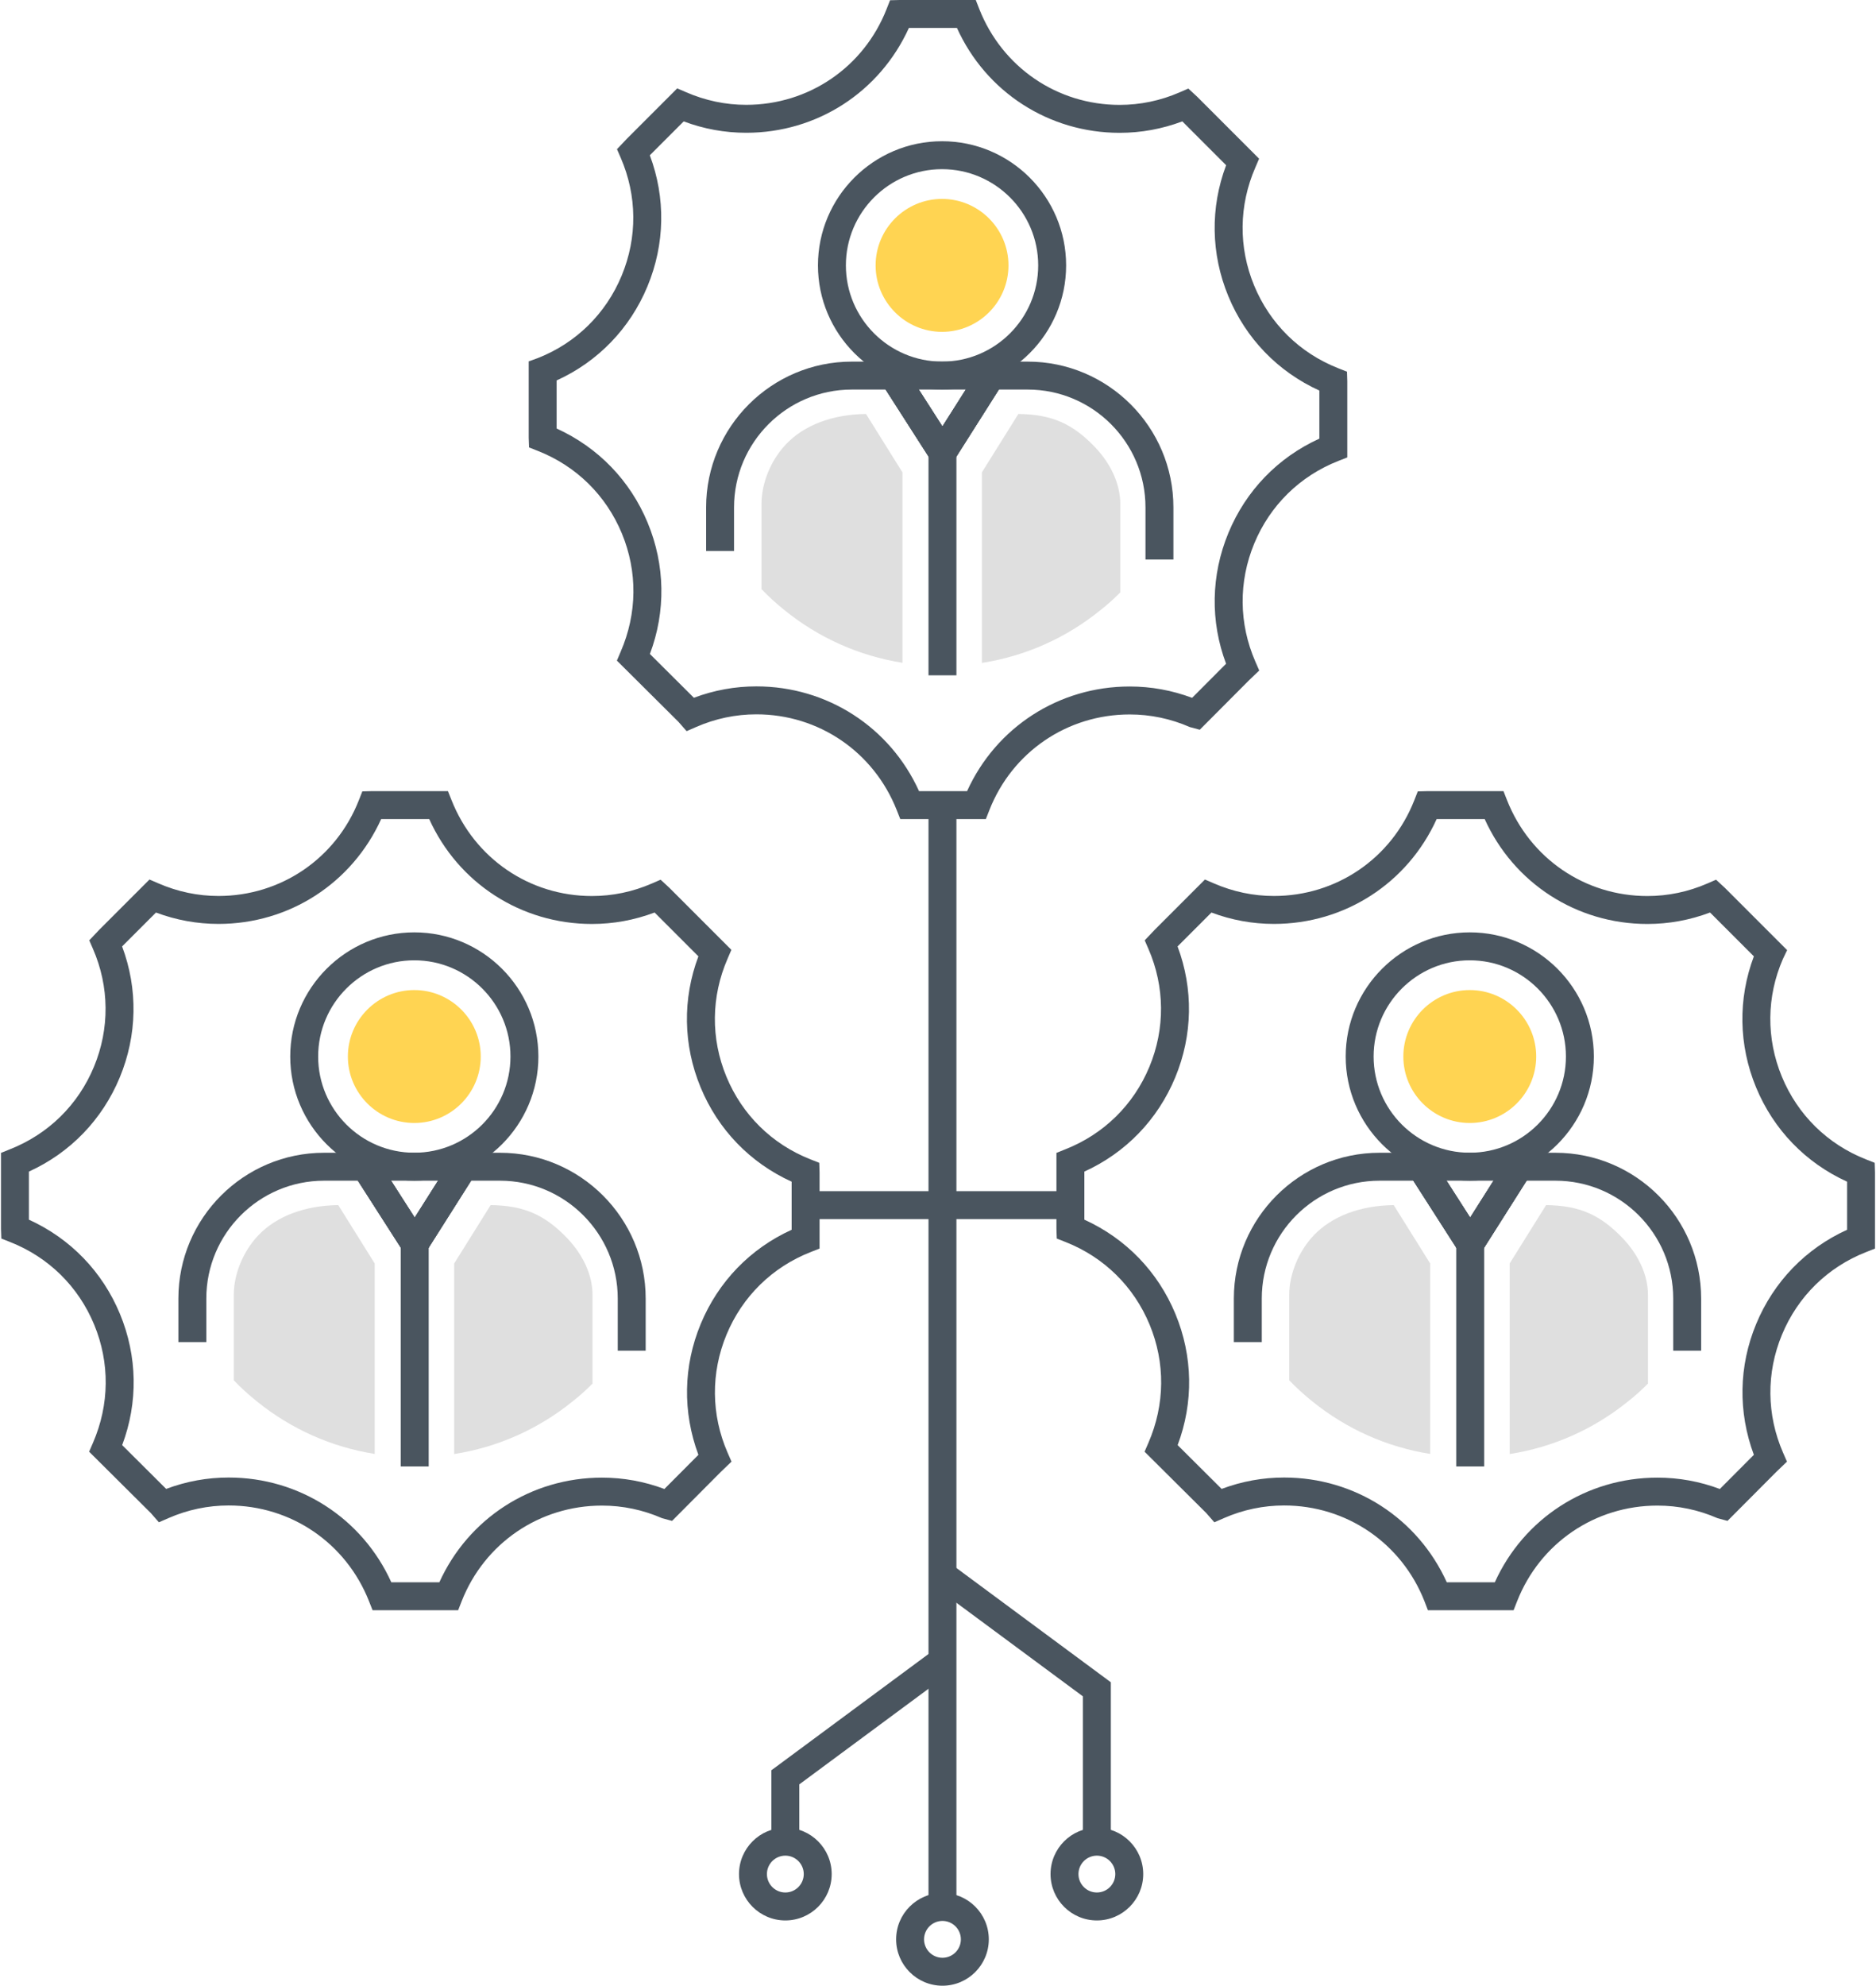 <?xml version="1.0" encoding="UTF-8"?>
<svg width="484px" height="512px" viewBox="0 0 484 512" version="1.1" xmlns="http://www.w3.org/2000/svg" xmlns:xlink="http://www.w3.org/1999/xlink">
    <!-- Generator: Sketch 54.1 (76490) - https://sketchapp.com -->
    <title>MULTI-AGENT SYSTEM</title>
    <desc>Created with Sketch.</desc>
    <g id="Page-1" stroke="none" stroke-width="1" fill="currentColor" fill-rule="evenodd">
        <g id="MULTI-AGENT-SYSTEM" fill-rule="nonzero" fill="currentColor" >
            <path d="M347.514,95.833 L345.232,94.934 C335.322,91.029 327.624,83.456 323.557,73.612 C319.489,63.768 319.598,52.97 323.882,43.162 L324.843,40.92 L308.84,24.917 L306.589,22.834 L304.336,23.812 C299.4,25.957 294.196,27.044 288.867,27.045 C288.866,27.045 288.866,27.045 288.864,27.045 C272.787,27.045 258.586,17.38 252.639,2.299 L251.746,0 L232.109,0 L229.63,0.062 L228.732,2.348 C222.848,17.342 208.635,27.03 192.527,27.03 C187.204,27.03 182.005,25.945 176.963,23.757 L174.717,22.787 L161.739,35.766 L159.178,38.468 L160.135,40.668 C164.381,50.432 164.473,61.225 160.393,71.062 C156.315,80.896 148.612,88.456 138.781,92.318 L136.404,93.178 L136.404,112.877 L136.493,115.366 L138.775,116.264 C148.671,120.162 156.365,127.718 160.438,137.543 C164.511,147.368 164.423,158.151 160.114,168.08 L159.154,170.333 L175.05,186.132 L177.142,188.522 L179.619,187.442 C184.571,185.281 189.795,184.185 195.143,184.185 C211.229,184.185 225.433,193.854 231.369,208.917 L232.27,211.195 L254.346,211.195 L255.243,208.907 C261.125,193.907 275.337,184.214 291.453,184.214 C296.803,184.214 302.027,185.309 306.979,187.471 L309.536,188.158 L322.15,175.498 L324.876,172.884 L323.87,170.577 C319.605,160.806 319.504,150 323.585,140.15 C327.666,130.301 335.379,122.734 345.305,118.842 L347.593,117.945 L347.593,98.316 L347.514,95.833 Z M340.389,113.1 C329.728,117.938 321.45,126.485 316.93,137.392 C312.401,148.321 312.217,160.244 316.324,171.139 L307.561,179.932 C302.384,177.989 296.977,177.007 291.454,177.007 C273.187,177.007 256.98,187.516 249.503,203.988 L237.109,203.988 C229.636,187.503 213.413,176.978 195.144,176.978 C189.635,176.978 184.242,177.956 179.02,179.914 L167.671,168.621 C171.812,157.637 171.624,145.71 167.094,134.782 C162.581,123.898 154.318,115.361 143.608,110.492 L143.608,98.092 C154.259,93.255 162.53,84.716 167.048,73.821 C171.573,62.91 171.767,51 167.652,40.042 L176.393,31.3 C181.578,33.249 186.995,34.235 192.526,34.235 C210.777,34.235 226.972,23.743 234.493,7.204 L246.889,7.204 C254.354,23.709 270.586,34.248 288.864,34.248 C288.865,34.248 288.869,34.248 288.869,34.248 C294.385,34.247 299.785,33.267 305.034,31.297 L316.335,42.6 C312.21,53.557 312.392,65.454 316.898,76.363 C321.406,87.273 329.674,95.828 340.389,100.701 L340.389,113.1 L340.389,113.1 Z" id="Shape" fill="#4A555F"></path>
            <path d="M223.425,106.739 C214.764,106.84 207.436,109.615 202.748,114.584 C198.873,118.677 196.465,124.55 196.465,129.913 L196.465,151.9 C198.223,153.75 200.212,155.569 202.395,157.321 C211.226,164.473 221.698,169.135 232.825,170.893 L232.825,121.785 L223.425,106.739 Z" id="Path" fill="#DFDFDF"></path>
            <path d="M282.596,115.38 C276.736,109.212 271.309,106.837 262.733,106.74 L253.333,121.786 L253.333,170.922 C264.484,169.184 274.959,164.551 283.797,157.413 C285.556,156.041 287.31,154.478 289.021,152.757 L289.021,129.913 C289.021,124.945 286.737,119.781 282.596,115.38 Z" id="Path" fill="#DFDFDF"></path>
            <path d="M243.042,36.415 C225.39,36.415 211.03,50.775 211.03,68.427 C211.03,86.077 225.39,100.438 243.042,100.44 C260.694,100.44 275.055,86.079 275.055,68.427 C275.055,50.775 260.694,36.415 243.042,36.415 Z M243.042,93.235 C229.363,93.234 218.235,82.106 218.235,68.427 C218.235,54.748 229.363,43.62 243.042,43.62 C256.721,43.62 267.85,54.748 267.85,68.427 C267.85,82.106 256.721,93.235 243.042,93.235 Z" id="Shape" fill="#4A555F"></path>
            <path d="M265.149,93.24 L219.759,93.24 C199.035,93.24 182.175,110.1 182.175,130.824 L182.175,142.064 L189.38,142.064 L189.38,130.824 C189.38,114.073 203.008,100.445 219.759,100.445 L265.149,100.445 C281.9,100.445 295.529,114.073 295.529,130.824 L295.529,144.273 L302.734,144.273 L302.734,130.824 C302.734,110.1 285.874,93.24 265.149,93.24 Z" id="Path" fill="#4A555F"></path>
            <rect id="Rectangle" fill="#4A555F" x="239.548" y="116.655" width="7.205" height="57.47"></rect>
            <polygon id="Path" fill="#4A555F" points="252.679 94.908 243.142 109.956 233.485 94.893 227.42 98.782 243.177 123.359 258.764 98.767"></polygon>
            <polygon id="Path" fill="#4A555F" points="252.679 94.908 243.142 109.956 233.485 94.893 227.42 98.782 243.177 123.359 258.764 98.767"></polygon>
            <path d="M243.042,51.29 C233.592,51.29 225.904,58.978 225.904,68.428 C225.904,77.878 233.592,85.566 243.042,85.566 C252.492,85.566 260.181,77.878 260.181,68.428 C260.181,58.978 252.492,51.29 243.042,51.29 Z" id="Path" fill="#FFD452"></path>
            <polygon id="Path" fill="#4A555F" points="252.679 94.908 243.142 109.956 233.485 94.893 227.42 98.782 243.177 123.359 258.764 98.767"></polygon>
            <path d="M211.363,299.821 L209.081,298.922 C199.171,295.017 191.473,287.445 187.405,277.6 C183.338,267.756 183.446,256.958 187.73,247.15 L188.692,244.908 L172.684,228.9 L170.434,226.823 L168.185,227.8 C163.249,229.945 158.045,231.032 152.717,231.033 C152.715,231.033 152.715,231.033 152.713,231.033 C136.636,231.033 122.434,221.367 116.473,206.254 L115.568,203.988 L95.958,203.988 L93.479,204.05 L92.581,206.337 C86.697,221.33 72.486,231.019 56.376,231.019 C51.055,231.019 45.855,229.934 40.813,227.746 L38.568,226.776 L25.589,239.755 L23.028,242.458 L23.985,244.657 C28.231,254.42 28.324,265.213 24.244,275.049 C20.166,284.884 12.462,292.444 2.519,296.35 L0.256,297.256 L0.256,316.865 L0.344,319.352 L2.626,320.25 C12.522,324.148 20.216,331.706 24.289,341.53 C28.362,351.354 28.275,362.138 23.975,372.046 L22.994,374.308 L38.902,390.119 L40.994,392.509 L43.471,391.429 C48.423,389.267 53.647,388.172 58.996,388.172 C75.083,388.172 89.287,397.841 95.222,412.904 L96.123,415.183 L118.199,415.183 L119.096,412.895 C124.978,397.895 139.19,388.202 155.306,388.202 C160.655,388.202 165.879,389.297 170.832,391.459 L173.389,392.147 L186,379.484 L188.724,376.869 L187.719,374.565 C183.454,364.793 183.353,353.986 187.434,344.137 C191.516,334.288 199.23,326.721 209.155,322.829 L211.443,321.932 L211.443,302.305 L211.363,299.821 Z M204.238,317.088 C193.575,321.926 185.298,330.473 180.778,341.379 C176.283,352.227 176.069,364.054 180.185,375.115 L171.409,383.921 C166.232,381.978 160.825,380.995 155.302,380.995 C137.034,380.995 120.827,391.504 113.351,407.976 L100.957,407.976 C93.485,391.491 77.263,380.966 58.992,380.966 C53.483,380.966 48.09,381.944 42.868,383.902 L31.519,372.61 C35.659,361.626 35.473,349.698 30.942,338.771 C26.431,327.891 18.177,319.359 7.458,314.482 L7.458,302.08 C18.108,297.242 26.38,288.703 30.898,277.808 C35.423,266.895 35.617,254.987 31.501,244.03 L40.243,235.288 C45.429,237.237 50.845,238.223 56.376,238.223 C74.626,238.223 90.82,227.731 98.341,211.192 L110.738,211.192 C118.203,227.698 134.434,238.237 152.713,238.237 L152.717,238.237 C158.234,238.236 163.634,237.256 168.882,235.284 L180.184,246.587 C176.059,257.544 176.24,269.441 180.748,280.351 C185.256,291.261 193.524,299.816 204.239,304.688 L204.239,317.088 L204.238,317.088 Z" id="Shape" fill="#4A555F"></path>
            <path d="M87.273,310.727 C78.612,310.828 71.283,313.603 66.595,318.572 C62.72,322.665 60.312,328.538 60.312,333.901 L60.312,355.889 C62.07,357.74 64.058,359.558 66.242,361.31 C75.073,368.462 85.545,373.124 96.672,374.882 L96.672,325.774 L87.273,310.727 Z" id="Path" fill="#DFDFDF"></path>
            <path d="M146.444,319.368 C140.584,313.2 135.157,310.825 126.58,310.728 L117.181,325.774 L117.181,374.91 C128.331,373.172 138.806,368.539 147.644,361.401 C149.408,360.026 151.161,358.462 152.868,356.744 L152.868,333.9 C152.868,328.932 150.584,323.768 146.444,319.368 Z" id="Path" fill="#DFDFDF"></path>
            <path d="M106.891,240.403 C89.239,240.403 74.878,254.763 74.878,272.415 C74.878,290.067 89.239,304.427 106.891,304.427 C124.543,304.427 138.903,290.067 138.903,272.415 C138.902,254.763 124.542,240.403 106.891,240.403 Z M106.891,297.222 C93.212,297.222 82.083,286.094 82.083,272.415 C82.083,258.736 93.212,247.608 106.891,247.608 C120.57,247.608 131.698,258.736 131.698,272.415 C131.698,286.094 120.569,297.222 106.891,297.222 Z" id="Shape" fill="#4A555F"></path>
            <path d="M128.997,297.228 L83.608,297.228 C62.883,297.228 46.023,314.088 46.023,334.812 L46.023,346.052 L53.228,346.052 L53.228,334.812 C53.228,318.061 66.856,304.432 83.609,304.432 L128.998,304.432 C145.749,304.432 159.377,318.06 159.377,334.812 L159.377,348.261 L166.582,348.261 L166.582,334.812 C166.581,314.088 149.721,297.228 128.997,297.228 Z" id="Path" fill="#4A555F"></path>
            <rect id="Rectangle" fill="#4A555F" x="103.396" y="320.643" width="7.205" height="57.47"></rect>
            <polygon id="Path" fill="#4A555F" points="116.526 298.897 106.99 313.944 97.333 298.88 91.269 302.769 107.025 327.347 122.612 302.752"></polygon>
            <polygon id="Path" fill="#4A555F" points="116.526 298.897 106.99 313.944 97.333 298.88 91.269 302.769 107.025 327.347 122.612 302.752"></polygon>
            <path d="M106.889,255.278 C97.439,255.278 89.751,262.966 89.751,272.416 C89.751,281.866 97.439,289.554 106.889,289.554 C116.339,289.554 124.028,281.866 124.028,272.416 C124.029,262.965 116.34,255.278 106.889,255.278 Z" id="Path" fill="#FFD452"></path>
            <polygon id="Path" fill="#4A555F" points="116.526 298.897 106.99 313.944 97.333 298.88 91.269 302.769 107.025 327.347 122.612 302.752"></polygon>
            <path d="M483.667,299.821 L481.385,298.922 C471.475,295.017 463.777,287.445 459.709,277.6 C455.642,267.756 455.75,256.958 459.976,247.279 L461.071,244.982 L444.985,228.897 L442.734,226.825 L440.489,227.801 C435.553,229.946 430.349,231.033 425.021,231.034 C425.019,231.034 425.019,231.034 425.017,231.034 C408.94,231.034 394.738,221.368 388.788,206.278 L387.891,203.989 L368.262,203.989 L365.782,204.051 L364.884,206.338 C359,221.331 344.789,231.02 328.679,231.02 C323.358,231.02 318.158,229.935 313.116,227.747 L310.87,226.777 L297.892,239.756 L295.331,242.458 L296.288,244.658 C300.534,254.422 300.626,265.216 296.546,275.05 C292.467,284.885 284.763,292.445 274.82,296.351 L272.557,297.257 L272.557,316.866 L272.645,319.353 L274.927,320.251 C284.824,324.149 292.518,331.707 296.591,341.532 C300.665,351.356 300.576,362.139 296.276,372.046 L295.294,374.308 L311.203,390.119 L313.294,392.509 L315.771,391.429 C320.723,389.267 325.947,388.172 331.297,388.172 C347.383,388.172 361.587,397.841 367.508,412.868 L368.394,415.183 L390.5,415.183 L391.397,412.895 C397.279,397.895 411.491,388.202 427.606,388.202 C432.956,388.202 438.18,389.297 443.133,391.459 L445.691,392.147 L458.305,379.486 L461.029,376.871 L460.024,374.567 C455.759,364.795 455.659,353.988 459.74,344.139 C463.821,334.29 471.534,326.723 481.459,322.831 L483.747,321.934 L483.747,302.307 L483.667,299.821 Z M476.542,317.088 C465.88,321.926 457.603,330.473 453.083,341.379 C448.588,352.226 448.373,364.053 452.489,375.115 L443.714,383.921 C438.537,381.978 433.13,380.995 427.606,380.995 C409.339,380.995 393.133,391.504 385.656,407.976 L373.263,407.976 C365.79,391.491 349.567,380.966 331.298,380.966 C325.794,380.966 320.405,381.942 315.174,383.902 L303.824,372.608 C307.965,361.625 307.778,349.698 303.248,338.772 C298.737,327.892 290.482,319.359 279.762,314.48 L279.762,302.08 C290.412,297.243 298.684,288.704 303.202,277.809 C307.727,266.897 307.921,254.988 303.806,244.03 L312.547,235.288 C317.732,237.237 323.149,238.223 328.68,238.223 C346.949,238.223 363.157,227.712 370.65,211.192 L383.043,211.192 C390.508,227.698 406.739,238.237 425.017,238.237 L425.021,238.237 C430.538,238.236 435.938,237.256 441.187,235.284 L452.489,246.586 C448.364,257.543 448.544,269.441 453.051,280.351 C457.559,291.261 465.827,299.816 476.543,304.688 L476.543,317.088 L476.542,317.088 Z" id="Shape" fill="#4A555F"></path>
            <path d="M359.577,310.727 C350.916,310.828 343.588,313.603 338.899,318.572 C335.024,322.663 332.617,328.537 332.617,333.901 L332.617,355.89 C334.374,357.739 336.363,359.558 338.547,361.31 C347.378,368.462 357.849,373.124 368.976,374.882 L368.976,325.774 L359.577,310.727 Z" id="Path" fill="#DFDFDF"></path>
            <path d="M418.749,319.368 C412.889,313.2 407.462,310.825 398.884,310.728 L389.486,325.774 L389.486,374.91 C400.636,373.172 411.112,368.539 419.95,361.402 C421.712,360.025 423.467,358.462 425.173,356.744 L425.173,333.9 C425.172,328.933 422.888,323.769 418.749,319.368 Z" id="Path" fill="#DFDFDF"></path>
            <path d="M379.194,240.403 C361.542,240.403 347.182,254.763 347.182,272.415 C347.182,290.067 361.542,304.427 379.194,304.427 C396.846,304.427 411.206,290.067 411.206,272.415 C411.206,254.763 396.846,240.403 379.194,240.403 Z M379.194,297.222 C365.515,297.222 354.387,286.094 354.387,272.415 C354.387,258.736 365.515,247.608 379.194,247.608 C392.873,247.608 404.001,258.736 404.001,272.415 C404.001,286.094 392.873,297.222 379.194,297.222 Z" id="Shape" fill="#4A555F"></path>
            <path d="M401.301,297.228 L355.912,297.228 C335.188,297.228 318.328,314.088 318.328,334.812 L318.328,346.052 L325.533,346.052 L325.533,334.812 C325.533,318.061 339.161,304.432 355.912,304.432 L401.301,304.432 C418.053,304.432 431.682,318.06 431.682,334.812 L431.682,348.261 L438.887,348.261 L438.887,334.812 C438.886,314.088 422.026,297.228 401.301,297.228 Z" id="Path" fill="#4A555F"></path>
            <rect id="Rectangle" fill="#4A555F" x="375.701" y="320.643" width="7.205" height="57.47"></rect>
            <polygon id="Path" fill="#4A555F" points="388.831 298.896 379.294 313.944 369.637 298.88 363.572 302.769 379.329 327.347 394.917 302.753"></polygon>
            <polygon id="Path" fill="#4A555F" points="388.831 298.896 379.294 313.944 369.637 298.88 363.572 302.769 379.329 327.347 394.917 302.753"></polygon>
            <path d="M379.194,255.278 C369.744,255.278 362.056,262.966 362.056,272.416 C362.056,281.866 369.744,289.554 379.194,289.554 C388.644,289.554 396.332,281.866 396.332,272.416 C396.332,262.965 388.645,255.278 379.194,255.278 Z" id="Path" fill="#FFD452"></path>
            <polygon id="Path" fill="#4A555F" points="388.831 298.896 379.294 313.944 369.637 298.88 363.572 302.769 379.329 327.347 394.917 302.753"></polygon>
            <rect id="Rectangle" fill="#4A555F" x="239.548" y="207.59" width="7.205" height="284.099"></rect>
            <polygon id="Path" fill="#4A555F" points="240.312 425.905 199.013 456.45 199.013 474.86 206.218 474.86 206.218 460.083 244.597 431.698"></polygon>
            <polygon id="Path" fill="#4A555F" points="245.293 403.213 241.009 409.006 279.388 437.391 279.388 474.86 286.592 474.86 286.592 433.758"></polygon>
            <path d="M243.151,488.088 C236.558,488.088 231.195,493.452 231.195,500.044 C231.195,506.636 236.559,512 243.151,512 C249.743,512 255.107,506.636 255.107,500.044 C255.107,493.451 249.743,488.088 243.151,488.088 Z M243.151,504.795 C240.531,504.795 238.4,502.663 238.4,500.044 C238.4,497.425 240.532,495.293 243.151,495.293 C245.771,495.293 247.902,497.425 247.902,500.044 C247.902,502.663 245.771,504.795 243.151,504.795 Z" id="Shape" fill="#4A555F"></path>
            <path d="M282.99,471.258 C276.397,471.258 271.034,476.62 271.034,483.213 C271.034,489.806 276.398,495.169 282.99,495.169 C289.583,495.169 294.946,489.805 294.946,483.213 C294.946,476.621 289.583,471.258 282.99,471.258 Z M282.99,487.964 C280.37,487.964 278.239,485.832 278.239,483.213 C278.239,480.594 280.371,478.463 282.99,478.463 C285.61,478.463 287.742,480.594 287.742,483.213 C287.742,485.832 285.61,487.964 282.99,487.964 Z" id="Shape" fill="#4A555F"></path>
            <path d="M202.615,471.258 C196.022,471.258 190.659,476.62 190.659,483.213 C190.659,489.806 196.023,495.169 202.615,495.169 C209.208,495.169 214.57,489.805 214.57,483.213 C214.57,476.621 209.208,471.258 202.615,471.258 Z M202.615,487.964 C199.995,487.964 197.863,485.832 197.863,483.213 C197.863,480.594 199.995,478.463 202.615,478.463 C205.235,478.463 207.365,480.594 207.365,483.213 C207.365,485.832 205.235,487.964 202.615,487.964 Z" id="Shape" fill="#4A555F"></path>
            <rect id="Rectangle" fill="#4A555F" x="207.84" y="307.133" width="68.319" height="7.205"></rect>
        </g>
    </g>
</svg>